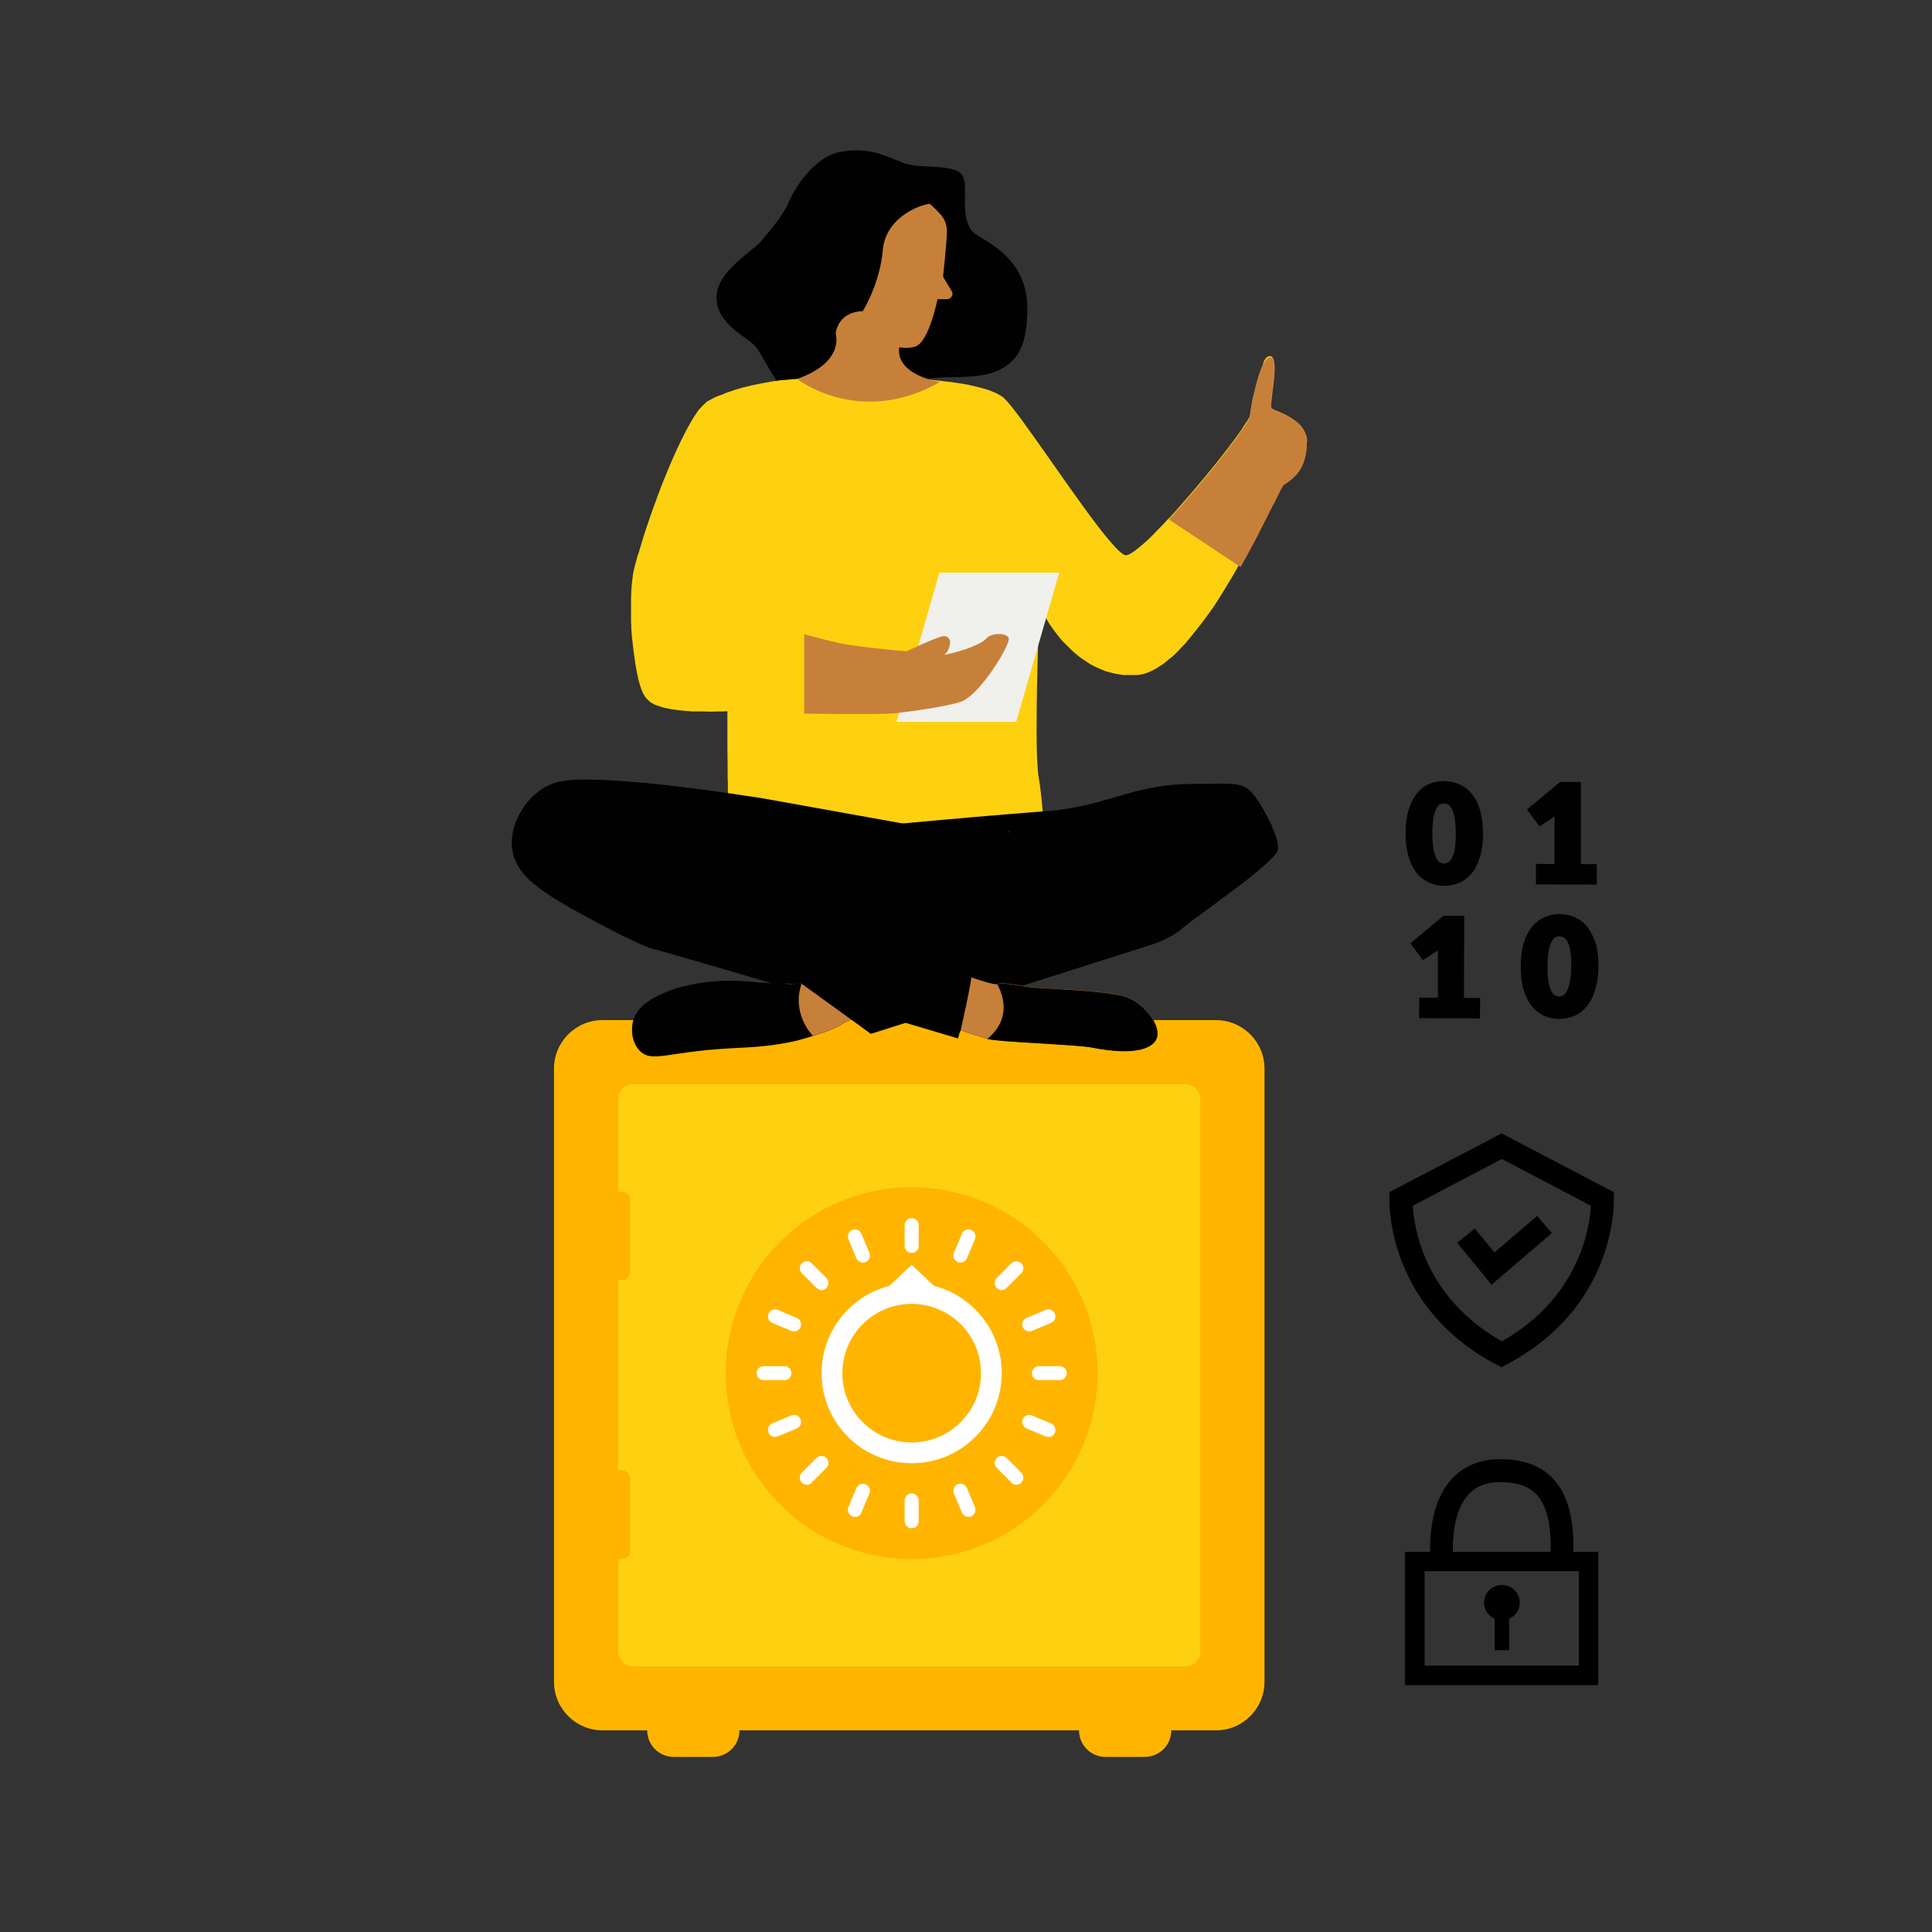 <?xml version="1.0" encoding="utf-8"?>
<!-- Generator: Adobe Illustrator 28.0.0, SVG Export Plug-In . SVG Version: 6.00 Build 0)  -->
<svg version="1.1" id="Layer_1" xmlns="http://www.w3.org/2000/svg" xmlns:xlink="http://www.w3.org/1999/xlink" x="0px" y="0px"
	 viewBox="0 0 800 800" style="enable-background:new 0 0 800 800;" xml:space="preserve">
<rect x="0" y="0" width="800" height="800" fill="#333333" stroke="none"/>
<style type="text/css">
	.st0{fill:#FFB500;}
	.st1{fill:#FED110;}
	.st2{fill:#FFFFFF;}
	.st3{fill:#010101;}
	.st4{fill:#D5864F;}
	.st5{fill:#C7803A;}
	.st6{fill:#F0F0EC;}
	.st7{fill:#E85358;}
	.st8{fill:#525252;}
</style>
<g id="webinar_compliance_and_security">
	<path class="st0" d="M503.4,422.4H249.5c-11.1,0-20.1,9-20.1,20.1v253.9c0,11.1,9,20.1,20.1,20.1h18.5c0,6.1,4.9,11,11,11h16.2
		c6.1,0,11-4.9,11-11h140.6c0,6.1,4.9,11,11,11h16.2c6.1,0,11-4.9,11-11h18.5c11.1,0,20.1-9,20.1-20.1V442.5
		C523.6,431.4,514.6,422.4,503.4,422.4L503.4,422.4z"/>
	<path class="st1" d="M262,449h229c3.3,0,6,2.7,6,6v229c0,3.3-2.7,6-6,6H262c-3.3,0-6-2.7-6-6V455C256,451.7,258.7,449,262,449z"/>
	<circle class="st0" cx="377.5" cy="568.6" r="77"/>
	<circle class="st0" cx="377.5" cy="568.6" r="69.1"/>
	<circle class="st2" cx="377.5" cy="568.6" r="37.3"/>
	<polygon class="st2" points="389.2,534.8 365.8,534.8 377.5,523.7 	"/>
	<path class="st2" d="M377.5,518.8c-1.6,0-2.9-1.3-2.9-2.9v-8.6c0-1.6,1.3-2.9,2.9-2.9s2.9,1.3,2.9,2.9v8.6
		C380.4,517.5,379.1,518.8,377.5,518.8z"/>
	<path class="st2" d="M357.3,522.8c-1.1,0-2.2-0.7-2.7-1.8l-3.3-7.9c-0.6-1.5,0.1-3.2,1.6-3.8c1.5-0.6,3.2,0.1,3.8,1.6l3.3,7.9
		c0.6,1.5-0.1,3.2-1.6,3.8C358.1,522.7,357.7,522.8,357.3,522.8L357.3,522.8z"/>
	<path class="st2" d="M340.2,534.2c-0.8,0-1.5-0.3-2.1-0.9l-6.1-6.1c-1.1-1.1-1.1-3,0-4.1s3-1.1,4.1,0l6.1,6.1c1.1,1.1,1.1,3,0,4.1
		C341.7,533.9,341,534.2,340.2,534.2z"/>
	<path class="st2" d="M328.8,551.3c-0.4,0-0.8-0.1-1.1-0.2l-7.9-3.3c-1.5-0.6-2.2-2.3-1.6-3.8c0.6-1.5,2.3-2.2,3.8-1.6l7.9,3.3
		c1.5,0.6,2.2,2.3,1.6,3.8C331,550.7,329.9,551.3,328.8,551.3L328.8,551.3z"/>
	<path class="st2" d="M324.8,571.5h-8.6c-1.6,0-2.9-1.3-2.9-2.9s1.3-2.9,2.9-2.9h8.6c1.6,0,2.9,1.3,2.9,2.9S326.4,571.5,324.8,571.5
		z"/>
	<path class="st2" d="M320.9,595c-1.1,0-2.2-0.7-2.7-1.8c-0.6-1.5,0.1-3.2,1.6-3.8l7.9-3.3c1.5-0.6,3.2,0.1,3.8,1.6
		c0.6,1.5-0.1,3.2-1.6,3.8l-7.9,3.3C321.6,594.9,321.2,595,320.9,595L320.9,595z"/>
	<path class="st2" d="M334.1,614.8c-0.8,0-1.5-0.3-2.1-0.9c-1.1-1.1-1.1-3,0-4.1l6.1-6.1c1.1-1.1,3-1.1,4.1,0s1.1,3,0,4.1l-6.1,6.1
		C335.6,614.6,334.9,614.8,334.1,614.8z"/>
	<path class="st2" d="M354,628.1c-0.4,0-0.8-0.1-1.1-0.2c-1.5-0.6-2.2-2.3-1.6-3.8l3.3-7.9c0.6-1.5,2.3-2.2,3.8-1.6
		c1.5,0.6,2.2,2.3,1.6,3.8l-3.3,7.9C356.3,627.5,355.2,628.2,354,628.1L354,628.1z"/>
	<path class="st2" d="M377.5,632.8c-1.6,0-2.9-1.3-2.9-2.9v-8.6c0-1.6,1.3-2.9,2.9-2.9s2.9,1.3,2.9,2.9v8.6
		C380.4,631.5,379.1,632.8,377.5,632.8z"/>
	<path class="st2" d="M401,628.1c-1.1,0-2.2-0.7-2.7-1.8l-3.3-7.9c-0.6-1.5,0.1-3.2,1.6-3.8c1.5-0.6,3.2,0.1,3.8,1.6l3.3,7.9
		c0.6,1.5-0.1,3.2-1.6,3.8C401.7,628.1,401.3,628.1,401,628.1L401,628.1z"/>
	<path class="st2" d="M420.9,614.8c-0.8,0-1.5-0.3-2.1-0.9l-6.1-6.1c-1.1-1.1-1.1-3,0-4.1s3-1.1,4.1,0l6.1,6.1c1.1,1.1,1.1,3,0,4.1
		C422.4,614.6,421.6,614.8,420.9,614.8z"/>
	<path class="st2" d="M434.1,595c-0.4,0-0.8-0.1-1.1-0.2l-7.9-3.3c-1.5-0.6-2.2-2.3-1.6-3.8c0.6-1.5,2.3-2.2,3.8-1.6l7.9,3.3
		c1.5,0.6,2.2,2.3,1.6,3.8C436.4,594.3,435.3,595,434.1,595L434.1,595z"/>
	<path class="st2" d="M438.8,571.5h-8.6c-1.6,0-2.9-1.3-2.9-2.9s1.3-2.9,2.9-2.9h8.6c1.6,0,2.9,1.3,2.9,2.9S440.4,571.5,438.8,571.5
		z"/>
	<path class="st2" d="M426.2,551.3c-1.1,0-2.2-0.7-2.7-1.8c-0.6-1.5,0.1-3.2,1.6-3.8l7.9-3.3c1.5-0.6,3.2,0.1,3.8,1.6
		c0.6,1.5-0.1,3.2-1.6,3.8l-7.9,3.3C426.9,551.3,426.6,551.3,426.2,551.3L426.2,551.3z"/>
	<path class="st2" d="M414.8,534.2c-0.8,0-1.5-0.3-2.1-0.9c-1.1-1.1-1.1-3,0-4.1l6.1-6.1c1.1-1.1,3-1.1,4.1,0s1.1,3,0,4.1l-6.1,6.1
		C416.3,533.9,415.5,534.2,414.8,534.2z"/>
	<path class="st2" d="M397.7,522.8c-0.4,0-0.8-0.1-1.1-0.2c-1.5-0.6-2.2-2.3-1.6-3.8l3.3-7.9c0.6-1.5,2.3-2.2,3.8-1.6
		c1.5,0.6,2.2,2.3,1.6,3.8l-3.3,7.9C399.9,522.1,398.8,522.8,397.7,522.8L397.7,522.8z"/>
	<circle class="st0" cx="377.5" cy="568.6" r="28.7"/>
	<path class="st0" d="M254.6,493.4h2.8c2,0,3.6,1.6,3.6,3.6v29.5c0,2-1.6,3.6-3.6,3.6h-2.8c-2,0-3.6-1.6-3.6-3.6V497
		C251,495,252.6,493.4,254.6,493.4z"/>
	<path class="st0" d="M255.6,499h0.9c0.6,0,1.1,0.5,1.1,1.1v16c0,0.6-0.5,1.1-1.1,1.1h-0.9c-0.6,0-1.1-0.5-1.1-1.1v-16
		C254.5,499.5,255,499,255.6,499z"/>
	<path class="st0" d="M255.6,520h0.9c0.6,0,1.1,0.5,1.1,1.1v2.4c0,0.6-0.5,1.1-1.1,1.1h-0.9c-0.6,0-1.1-0.5-1.1-1.1v-2.4
		C254.5,520.5,255,520,255.6,520z"/>
	<path class="st0" d="M254.6,608.8h2.8c2,0,3.6,1.6,3.6,3.6V642c0,2-1.6,3.6-3.6,3.6h-2.8c-2,0-3.6-1.6-3.6-3.6v-29.5
		C251,610.4,252.6,608.8,254.6,608.8z"/>
	<path class="st0" d="M255.6,614.5h0.9c0.6,0,1.1,0.5,1.1,1.1v16c0,0.6-0.5,1.1-1.1,1.1h-0.9c-0.6,0-1.1-0.5-1.1-1.1v-16
		C254.5,615,255,614.5,255.6,614.5z"/>
	<path class="st0" d="M255.6,635.5h0.9c0.6,0,1.1,0.5,1.1,1.1v2.4c0,0.6-0.5,1.1-1.1,1.1h-0.9c-0.6,0-1.1-0.5-1.1-1.1v-2.4
		C254.5,636,255,635.5,255.6,635.5z"/>
</g>
<g id="devopsagile">
	<path class="st3" d="M374.8,67.7c5.8,2.2,20.8,0,23.7,4.9s-1.5,16.8,4.3,23.4c2.8,3.2,22.6,9.3,22.6,31.6
		c0,16.5-4.5,22.7-13.5,26.4c-7.2,2.9-20.7,1.9-23.8,2.4s-22,1.1-29.5,3.9c-7.5,2.9-18.8,9.6-26.9,7.2c-8.1-2.3-15.6-20.6-19.1-24.3
		c-3.5-3.8-15.9-9-15.9-20c0-11,14.8-18.8,18.8-23.7c4-4.9,9-10.7,11-15.6s10.4-19.4,22-21.1C360,61,364.7,63.9,374.8,67.7
		L374.8,67.7z"/>
	<path class="st1" d="M541,182.7c0-0.3,0-0.5-0.1-0.8c0-0.1,0-0.2,0-0.3c0-0.1,0-0.2,0-0.3c0-0.2-0.1-0.4-0.1-0.6
		c0-0.2-0.1-0.4-0.2-0.6c0-0.2-0.1-0.4-0.2-0.5c0-0.1-0.1-0.2-0.1-0.3c-0.1-0.2-0.2-0.4-0.3-0.6c-0.1-0.1-0.1-0.2-0.2-0.4
		s-0.1-0.2-0.2-0.4c-0.1-0.1-0.1-0.2-0.2-0.3s-0.1-0.2-0.2-0.3c-0.1-0.2-0.3-0.4-0.4-0.6c-0.2-0.2-0.3-0.4-0.5-0.6
		c-0.6-0.7-1.2-1.3-2-1.8c0,0-0.1-0.1-0.1-0.1c-0.1-0.1-0.3-0.2-0.4-0.3c-0.8-0.6-1.7-1.1-2.5-1.6c-0.2-0.1-0.4-0.2-0.6-0.3
		c-0.3-0.2-0.7-0.4-1-0.5c-0.3-0.1-0.5-0.2-0.8-0.4c-0.1,0-0.1-0.1-0.2-0.1c0,0,0,0-0.1,0v0c-0.1,0-0.1-0.1-0.2-0.1
		c-1.4-0.6-2.6-1.1-3.4-1.5c-0.2-0.1-0.3-0.2-0.5-0.2c0,0-0.1-0.1-0.1-0.1l0,0l0,0c-0.1-0.1-0.1-0.1-0.2-0.1v0c0,0,0,0,0,0
		c0,0-0.1-0.1-0.1-0.1c0,0,0,0,0-0.1c0,0,0-0.1-0.1-0.1c0-0.1-0.1-0.1-0.1-0.3c0,0,0,0,0-0.1c0-0.1-0.1-0.2-0.1-0.3c0,0,0-0.1,0-0.1
		c0,0,0-0.1,0-0.1l0,0c0,0,0-0.1,0-0.1c0-0.2-0.1-0.4-0.1-0.7l0.5-1.3c0.3-2.7,0.9-6.9,1.2-10.6c-1.7-0.1-3.5-0.1-3.5-0.2
		c0-0.1,1.9-0.2,3.6-0.3c0.3-3.9,0.1-7.1-1.5-7.1h-0.1c-0.1,0-0.1,0-0.2,0c-0.1,0-0.2,0-0.2,0c-0.1,0-0.2,0.1-0.3,0.1
		c-0.1,0-0.1,0-0.2,0.1c-0.1,0-0.1,0.1-0.2,0.1c-0.1,0.1-0.2,0.1-0.3,0.2c0,0-0.1,0.1-0.1,0.1c-0.4,0.4-0.7,0.8-1,1.4
		c0,0.1-0.1,0.2-0.1,0.3c0,0.1-0.1,0.1-0.1,0.2c0,0.1,0,0.1-0.1,0.2c0,0,0,0.1,0,0.1c0,0.1,0,0.1,0,0.2c0,0.1-0.1,0.3-0.1,0.4
		c0,0.1,0,0.2,0,0.2l0,0.2c0,0.3-0.1,0.5-0.1,0.8c0,0.1,0,0.3-0.1,0.4c-0.1,0.6-0.1,1.1-0.2,1.8c0,0.4,0,0.8-0.1,1.1
		c0,0.3-2.3,5.8-3.7,9.2l-1.2,7.2c0,0.1,0,0.2,0,0.2c0,0.1,0,0.2-0.1,0.3c0,0.1-0.1,0.2-0.1,0.4c0,0.1,0,0.1-0.1,0.1
		c-0.1,0.2-0.2,0.5-0.4,0.8c-0.2,0.3-0.4,0.6-0.6,1c0,0.1-0.1,0.1-0.2,0.2c-0.1,0.1-0.1,0.2-0.2,0.3c-0.1,0.1-0.1,0.2-0.2,0.3h0
		c-0.1,0.1-0.1,0.2-0.2,0.3l-0.2,0.3c0,0-0.1,0.1-0.1,0.1l0,0l0,0c-0.2,0.3-0.3,0.5-0.5,0.8h0c0,0,0,0.1-0.1,0.1c0,0,0,0,0,0.1
		c-0.2,0.3-0.3,0.5-0.5,0.8c-0.7,1.1-1.6,2.2-2.5,3.5c-0.4,0.5-0.7,1-1.1,1.5c-0.3,0.4-0.6,0.8-0.9,1.1c-0.2,0.3-0.4,0.6-0.6,0.9
		s-0.4,0.6-0.7,0.9c-5.5,7.2-12.9,16.1-19.9,24c-0.9,1-1.8,2.1-2.7,3c-0.3,0.3-0.5,0.6-0.8,0.9c-0.1,0.1-0.2,0.3-0.4,0.4
		c-0.1,0.1-0.2,0.2-0.4,0.4h0v0c-0.2,0.3-0.5,0.5-0.8,0.8c-0.3,0.3-0.5,0.6-0.8,0.9c-0.5,0.5-0.9,1-1.4,1.5c-1.4,1.4-2.7,2.7-3.9,4
		c-1.4,1.4-2.7,2.6-4,3.7c-0.2,0.2-0.4,0.4-0.6,0.5c-0.8,0.7-1.5,1.2-2.2,1.8c-0.1,0.1-0.3,0.2-0.5,0.4c-0.1,0-0.1,0.1-0.2,0.1
		c-0.1,0.1-0.2,0.2-0.3,0.2c-1.5,1.1-2.7,1.6-3.4,1.5c-1.5-0.3-4.5-3.4-8.4-8.2c-13-16.1-35.5-50.9-41.8-56.8
		c-0.2-0.2-0.5-0.4-0.7-0.6c-0.1-0.1-0.2-0.1-0.3-0.2c-0.1-0.1-0.2-0.1-0.3-0.2c-0.1-0.1-0.3-0.2-0.5-0.3c-0.1-0.1-0.3-0.2-0.4-0.2
		c-0.1-0.1-0.2-0.1-0.3-0.2c-0.1-0.1-0.3-0.1-0.4-0.2c-0.2-0.1-0.4-0.2-0.6-0.3c-0.4-0.2-0.8-0.3-1.2-0.5c-0.2-0.1-0.4-0.1-0.5-0.2
		c0,0,0,0,0,0c-0.2-0.1-0.4-0.1-0.5-0.2c-0.1-0.1-0.3-0.1-0.5-0.2c-0.2-0.1-0.5-0.2-0.7-0.2c-0.3-0.1-0.5-0.2-0.8-0.3
		c-0.3-0.1-0.5-0.1-0.8-0.2c-0.1-0.1-0.2-0.1-0.4-0.1c-0.4-0.1-0.7-0.2-1.1-0.3c-0.9-0.2-1.8-0.5-2.8-0.7c-0.3-0.1-0.6-0.1-0.9-0.2
		c-0.3-0.1-0.6-0.1-0.9-0.2c-0.3-0.1-0.6-0.1-0.9-0.2c-0.6-0.1-1.3-0.2-1.9-0.3c-0.6-0.1-1.2-0.2-1.8-0.3c-1-0.1-1.9-0.3-2.9-0.4
		c-0.3,0-0.6-0.1-0.9-0.1c-0.6-0.1-1.2-0.1-1.8-0.2c-0.5-0.1-1-0.1-1.5-0.2c-0.3,0-0.7-0.1-1-0.1c-0.4,0-0.8-0.1-1.2-0.1
		c-0.2,0-0.4,0-0.5-0.1c-0.5-0.1-1.1-0.1-1.6-0.1c-0.7-0.1-1.4-0.1-2-0.2c-0.4,0-0.7-0.1-1.1-0.1c-0.7-0.1-1.3-0.1-2-0.1
		c0,0-0.1,0-0.1,0c-0.2,0-0.4,0-0.5,0c-0.1,0-0.3,0-0.4,0c-0.1,0-0.2,0-0.4,0c-0.3,0-0.6-0.1-0.9-0.1c-0.1,0-0.3,0-0.4,0
		c-0.2,0-0.4,0-0.6,0c-0.2,0-0.4,0-0.6,0c-0.1,0-0.2,0-0.3,0c-0.9-0.1-1.6-0.1-2.5-0.1v0c-0.2,0-0.4,0-0.6,0c-0.5,0-0.8,0-0.8,0
		h-36.2c-0.8,0-1.6,0-2.4,0c-0.8,0-1.7,0.1-2.5,0.1c-0.3,0-0.6,0.1-1,0.1c-0.5,0.1-1,0.1-1.6,0.1c-0.3,0-0.6,0.1-1,0.1
		c-0.3,0-0.6,0.1-0.9,0.1c-0.4,0.1-0.9,0.1-1.3,0.1c-0.4,0.1-0.9,0.1-1.3,0.1c-0.1,0-0.2,0-0.3,0c-0.4,0.1-0.9,0.1-1.3,0.2
		c-0.4,0.1-0.9,0.1-1.3,0.2c-0.1,0-0.2,0-0.2,0c-0.5,0.1-0.9,0.1-1.4,0.2c-0.5,0.1-1,0.2-1.5,0.3c-0.5,0.1-1.1,0.2-1.7,0.3
		c-1.2,0.2-2.3,0.5-3.5,0.7c-0.7,0.1-1.5,0.3-2.2,0.5c-0.4,0.1-0.8,0.2-1.2,0.3c-0.6,0.1-1.1,0.3-1.7,0.4l-0.7,0.2
		c-0.2,0.1-0.4,0.1-0.7,0.2c-0.1,0-0.2,0.1-0.3,0.1c-0.4,0.1-0.8,0.2-1.1,0.3c-0.9,0.3-1.8,0.6-2.6,0.9c-0.2,0.1-0.4,0.1-0.6,0.2
		c-0.6,0.2-1.2,0.4-1.8,0.7c-0.1,0.1-0.3,0.1-0.4,0.2c-0.1,0-0.2,0.1-0.3,0.1c-0.2,0.1-0.4,0.2-0.6,0.2c-0.2,0.1-0.4,0.2-0.6,0.2
		l-0.3,0.1c-0.2,0.1-0.4,0.1-0.5,0.2c-1.4,0.6-2.7,1.3-3.9,2c-0.3,0.1-0.6,0.4-0.8,0.6c-0.1,0.1-0.1,0.1-0.2,0.2
		c-0.6,0.5-1.3,1.2-2,2c-0.1,0.1-0.2,0.2-0.3,0.3c-0.1,0.1-0.2,0.2-0.3,0.3c-0.1,0.1-0.2,0.2-0.3,0.4c-0.4,0.5-0.7,1-1.1,1.6
		c-0.7,1-1.3,2-2,3.2c-3.7,6.4-7.8,15.4-11.5,24.7c-0.3,0.7-0.5,1.4-0.8,2c-0.2,0.5-0.4,1-0.5,1.4c-0.2,0.4-0.4,0.9-0.5,1.3
		c-0.1,0.3-0.2,0.5-0.3,0.8c-0.2,0.5-0.4,0.9-0.5,1.4c-1.8,4.7-3.4,9.4-4.8,13.6c-0.2,0.6-0.4,1.3-0.6,1.9c-0.6,1.9-1.1,3.6-1.6,5.3
		c-0.1,0.2-0.1,0.4-0.2,0.6c0,0.2-0.1,0.4-0.1,0.5c-0.1,0.3-0.2,0.6-0.3,0.9c0,0.1,0,0.1-0.1,0.2c-0.1,0.3-0.2,0.6-0.3,0.9
		c-0.3,1-0.5,2-0.8,2.9c-0.1,0.4-0.2,0.7-0.3,1.1c-0.1,0.6-0.3,1.2-0.4,1.8c0,0.1-0.1,0.2-0.1,0.3c-0.2,0.9-0.4,2-0.5,3.2
		c-0.1,0.6-0.1,1.2-0.2,1.8c-0.1,0.6-0.1,1.3-0.2,1.9c0,0.6-0.1,1.3-0.1,2c0,0.7-0.1,1.4-0.1,2.1c0,0.4,0,0.8,0,1.1
		c0,0.7,0,1.5,0,2.2c0,0.4,0,0.9,0,1.3c0,0.5,0,1,0,1.6v0.4c0,0.5,0,0.9,0,1.4c0,0.5,0,1,0,1.5c0,0.7,0,1.4,0.1,2.1
		c0,0.3,0,0.5,0,0.8c0,0.5,0,1,0.1,1.5c0.1,1.2,0.1,2.4,0.3,3.6c0,0.2,0,0.5,0.1,0.7c0,0.4,0.1,0.7,0.1,1.1l0.1,0.9
		c0.2,2,0.5,4,0.8,5.9c0,0.3,0.1,0.7,0.1,1c0.2,1.4,0.5,2.6,0.7,3.9c0,0.2,0.1,0.4,0.1,0.6c0.1,0.4,0.2,0.8,0.3,1.2
		c0,0.2,0.1,0.4,0.1,0.6l0.1,0.5c0.1,0.4,0.2,0.7,0.3,1.1c0.1,0.4,0.2,0.7,0.3,1s0.2,0.7,0.3,1c0.1,0.3,0.2,0.6,0.3,0.9
		c0.2,0.6,0.5,1.1,0.7,1.7c0.1,0.2,0.2,0.5,0.4,0.7c0.3,0.6,0.6,1.1,1,1.5c0.1,0.1,0.1,0.1,0.2,0.2c0.1,0.1,0.1,0.1,0.2,0.2
		c0.1,0.1,0.1,0.1,0.2,0.2c0,0,0.1,0.1,0.2,0.2c0.1,0.1,0.2,0.2,0.3,0.3c0.1,0.1,0.2,0.2,0.3,0.3c0.1,0.1,0.3,0.2,0.4,0.3
		c0.1,0.1,0.3,0.2,0.5,0.3c0.3,0.2,0.7,0.4,1.1,0.6c0.1,0.1,0.3,0.1,0.4,0.2c0.4,0.1,0.8,0.3,1.2,0.4c0.4,0.1,0.8,0.3,1.2,0.4
		c0.2,0.1,0.4,0.1,0.6,0.2c0.2,0,0.4,0.1,0.7,0.2c0,0,0,0,0,0c0.2,0,0.4,0.1,0.6,0.1c1,0.2,2,0.4,3,0.6c0.3,0,0.6,0.1,1,0.1h0
		c0.5,0.1,1,0.1,1.4,0.2c2,0.2,4,0.4,6,0.5c0.3,0,0.6,0,0.9,0c0.3,0,0.6,0,1,0c0.5,0,0.9,0,1.4,0c0.2,0,0.4,0,0.5,0
		c2.4,0.1,4.6,0.1,6.3,0h0.3c0.3,0,0.6,0,0.9,0h0.1c1.7,0,2.7-0.1,2.7-0.1v0.3l0,0.4v0.5l0,0.1v0.5l0,0.4l0,1.1l0,1.2v0.3l0,0.9
		c0,0.1,0,0.2,0,0.4v0.4c0,0.2,0,0.5,0,0.8c0,0.1,0,0.3,0,0.4c0,0.2,0,0.5,0,0.8v0.5c0,0.4,0,0.9,0,1.3v0.2c0,0.3,0,0.5,0,0.8
		c0,0.2,0,0.4,0,0.6v0.3c0,0.5,0,1,0,1.5c0,0.3,0,0.6,0,0.9l0.1,8.3l0,0.3l0,1.9c0,0.3,0,0.7,0,1c0,1.1,0,2.3,0.1,3.4
		c0,0.8,0,47.5,0,48.3c0,0.6,0,1.1,0,1.7c0,0.8,0,1.5,0,2.2c0,0.3,0,0.5,0,0.8c0,0.3,0,0.6,0,0.9c0,0.4,0,0.7,0,1.1
		c0,0.2,0,0.4,0,0.5c0,0.4,0,0.7,0,1.1v0.4c0,1.3,0,2.6,0.1,3.8c0,0.3,0,0.7,0,1v0.5c0,0.5,0,0.9,0,1.4c0,1,0,2,0,2.8
		c0,0.3,0,0.6,0,0.9v0.1c5.7,1,11,3.1,16.8,4c4.8,0.8,7.8,6,7.8,10.6c7.3,0.2,16.3,0.3,26.1,0.2c28.3-0.1,63-1.7,81.6-7.7
		c2-6.2-1.4-64.4-3.6-76.1c-0.4-1.9-0.6-5.2-0.8-9.2c-0.7-20.6,1-62.4,1-62.4s2.5,5.8,7.6,12.2c0.7,0.9,1.4,1.7,2.2,2.6
		c0.2,0.2,0.4,0.5,0.7,0.7c0.1,0.1,0.2,0.2,0.4,0.4c0.6,0.6,1.2,1.2,1.8,1.8c0.4,0.4,0.8,0.7,1.2,1.1c0.1,0.1,0.3,0.2,0.4,0.4
		c0.7,0.6,1.5,1.3,2.3,1.9c0.1,0.1,0.3,0.2,0.4,0.3c0.2,0.2,0.5,0.3,0.7,0.5c0.8,0.5,1.5,1,2.3,1.5c0.1,0.1,0.3,0.2,0.4,0.3
		c1.6,1,3.2,1.8,5,2.5c0.2,0.1,0.5,0.2,0.7,0.3c0.4,0.2,0.8,0.3,1.3,0.5c0.2,0.1,0.5,0.2,0.7,0.2c0.7,0.2,1.4,0.4,2.1,0.6
		c0.2,0,0.3,0.1,0.5,0.1c0.1,0,0.3,0.1,0.5,0.1c0.4,0.1,0.8,0.2,1.2,0.2c0.2,0,0.4,0.1,0.5,0.1c0.2,0,0.4,0.1,0.5,0.1
		c0.5,0.1,1,0.1,1.4,0.2c0.2,0,0.4,0,0.6,0c0.1,0,0.2,0,0.4,0c0.3,0,0.6,0,0.9,0c0.1,0,0.1,0,0.2,0c0.2,0,0.4,0,0.5,0
		c0.5,0,0.9,0,1.4,0c0.2,0,0.4,0,0.6,0c0,0,0,0,0.1,0c0.1,0,0.1,0,0.2,0c0.1,0,0.3,0,0.5,0h0c0.1,0,0.3,0,0.4,0
		c0.3,0,0.5-0.1,0.8-0.1c0,0,0,0,0,0c0.2,0,0.3-0.1,0.5-0.1c0,0,0.1,0,0.1,0c0.1,0,0.3-0.1,0.5-0.1c0,0,0.1,0,0.1,0
		c0.2,0,0.4-0.1,0.5-0.1c0.2,0,0.4-0.1,0.5-0.2c0.1,0,0.3-0.1,0.4-0.1c0.4-0.1,0.8-0.3,1.3-0.5c0.2-0.1,0.5-0.2,0.7-0.3
		c0.2-0.1,0.4-0.2,0.7-0.3c0.2-0.1,0.4-0.2,0.5-0.3c0.1-0.1,0.3-0.2,0.5-0.2c0.7-0.4,1.5-0.9,2.2-1.4c0.3-0.2,0.6-0.4,1-0.6
		c0.2-0.1,0.3-0.3,0.5-0.4c0.7-0.5,1.4-1.1,2.1-1.7c0.3-0.3,0.7-0.5,1-0.8c0.1-0.1,0.3-0.3,0.5-0.4c0.2-0.2,0.4-0.4,0.6-0.5
		c0.3-0.3,0.7-0.6,1-1c0.2-0.2,0.4-0.3,0.5-0.5c0.2-0.2,0.3-0.3,0.5-0.5c0.3-0.4,0.7-0.7,1-1.1c0.2-0.2,0.4-0.4,0.5-0.5
		c0.2-0.2,0.3-0.4,0.5-0.5c0.4-0.4,0.7-0.7,1-1.1c0.2-0.2,0.3-0.4,0.5-0.6c0.5-0.6,1-1.2,1.5-1.8c0.8-1,1.6-2,2.4-3
		c0.4-0.5,0.7-0.9,1.1-1.4c0.2-0.2,0.3-0.4,0.5-0.6c0.3-0.4,0.7-0.9,1-1.3c0.7-0.9,1.3-1.8,2-2.7c0.1-0.2,0.3-0.5,0.5-0.7
		c0.3-0.5,0.6-0.9,1-1.4c0.1-0.2,0.3-0.5,0.5-0.7c0.6-0.9,1.3-1.9,1.9-2.9c0.3-0.5,0.6-0.9,0.9-1.4h0c0.8-1.3,1.7-2.7,2.5-4
		c0.2-0.3,0.4-0.7,0.6-1c0.4-0.7,0.8-1.4,1.2-2c0.2-0.3,0.4-0.7,0.6-1c0.4-0.7,0.8-1.3,1.2-2l0.1-0.2c0.5-0.9,1.1-1.9,1.6-2.8
		c0,0,0,0,0,0c0.5-1,1.1-2,1.6-2.9c0.5-0.8,0.9-1.7,1.4-2.5c1.3-2.4,2.5-4.7,3.7-6.9c0.1-0.3,0.3-0.5,0.4-0.8
		c1.3-2.5,2.5-4.9,3.6-7.1c0.5-1,1-1.9,1.4-2.8c0.4-0.9,0.9-1.8,1.3-2.6c0.7-1.3,1.3-2.5,1.8-3.6c0.1-0.1,0.1-0.3,0.2-0.4
		c0.1-0.1,0.1-0.3,0.2-0.4c0.1-0.3,0.3-0.6,0.4-0.8c0.3-0.6,0.6-1.2,0.9-1.7c0.2-0.4,0.4-0.8,0.6-1c0,0,0-0.1,0-0.1
		c0-0.1,0.1-0.1,0.1-0.2c2.2-1.4,4.3-2.9,6-5.1c1-1.2,1.8-2.7,2.5-4.4c0.2-0.6,0.5-1.3,0.6-2.1c0.4-1.7,0.7-3.6,0.7-5.9v-0.2
		C541.1,183.1,541.1,182.9,541,182.7L541,182.7z"/>
	<path class="st4" d="M541.1,183.3v0.2c0,2.2-0.3,4.2-0.7,5.9c-0.2,0.7-0.4,1.4-0.6,2.1c-0.7,1.7-1.5,3.2-2.5,4.4
		c-1.7,2.2-3.9,3.7-6,5.1c0,0.1-0.1,0.1-0.1,0.2c0,0,0,0.1,0,0.1c-0.2,0.3-0.4,0.6-0.6,1c-0.3,0.5-0.6,1-0.9,1.7
		c-0.1,0.3-0.3,0.5-0.4,0.8c-0.1,0.1-0.2,0.3-0.2,0.4c-0.1,0.1-0.2,0.3-0.2,0.4c-0.5,1.1-1.1,2.3-1.8,3.6
		c-8.9-5.1-15.6-16.6-18.7-22.8c0.2-0.3,0.4-0.6,0.7-0.9c0.2-0.3,0.4-0.6,0.7-0.9c0.3-0.4,0.6-0.8,0.8-1.1c0.4-0.5,0.8-1,1.1-1.5
		c0.9-1.3,1.8-2.4,2.5-3.5c0.2-0.3,0.4-0.6,0.6-0.8c0-0.1,0-0.1,0.1-0.1c0.2-0.3,0.4-0.6,0.5-0.8v0c0,0,0.1-0.1,0.1-0.1
		c0.1-0.1,0.1-0.2,0.2-0.3c0.1-0.1,0.1-0.2,0.2-0.3c0.1-0.1,0.1-0.2,0.2-0.3c0.1-0.1,0.1-0.2,0.2-0.3c0.1-0.1,0.1-0.2,0.2-0.2
		c0.2-0.4,0.4-0.7,0.6-1s0.3-0.6,0.4-0.8c0-0.1,0-0.1,0.1-0.1c0-0.1,0.1-0.2,0.1-0.4c0-0.1,0-0.2,0.1-0.3c0-0.1,0-0.1,0-0.2
		c0.2-1.5,0.6-4.2,1.2-7.2c1-5,2.5-10.9,4.3-14.4c0.9-1.7,1.8-2.8,2.8-2.9h0.1c1.6,0,1.8,3.2,1.5,7.1c0,0.2,0,0.4,0,0.5
		c-0.3,3.7-1,7.9-1.2,10.6c-0.2,1.5-0.2,2.5,0,2.8c0,0,0,0.1,0,0.1c0,0,0,0.1,0.1,0.1c0,0,0,0,0,0.1c0.1,0.1,0.1,0.1,0.2,0.1
		c0,0,0,0,0,0c0,0,0.1,0.1,0.1,0.1c0.1,0.1,0.3,0.1,0.5,0.2c0.8,0.4,2,0.8,3.4,1.5c0.1,0.1,0.2,0.1,0.2,0.1c0,0,0.1,0,0.1,0
		c0.3,0.1,0.6,0.3,0.9,0.4c0.3,0.1,0.7,0.3,1,0.5c0.2,0.1,0.4,0.2,0.6,0.3c0.8,0.5,1.7,1,2.5,1.6c0.1,0.1,0.3,0.2,0.4,0.3
		c0,0,0.1,0.1,0.1,0.1c0.7,0.5,1.4,1.1,2,1.8c0.2,0.2,0.4,0.4,0.5,0.6c0.2,0.2,0.3,0.4,0.4,0.6c0.1,0.1,0.2,0.2,0.2,0.3
		s0.2,0.2,0.2,0.3c0.1,0.1,0.1,0.2,0.2,0.4c0.1,0.1,0.1,0.2,0.2,0.4c0.1,0.2,0.2,0.4,0.3,0.6c0,0.1,0.1,0.2,0.1,0.3
		c0.1,0.2,0.1,0.3,0.2,0.5c0.1,0.2,0.1,0.4,0.2,0.6c0.1,0.2,0.1,0.4,0.1,0.6c0,0.1,0,0.2,0,0.3c0,0.1,0,0.2,0,0.3
		c0,0.3,0.1,0.5,0.1,0.8C541.1,182.9,541.1,183.1,541.1,183.3L541.1,183.3z"/>
	<path class="st5" d="M541.1,183.3v0.2c0,2.2-0.3,4.2-0.7,5.9c-0.2,0.7-0.4,1.4-0.6,2.1c-0.7,1.7-1.5,3.2-2.5,4.4
		c-1.7,2.2-3.9,3.7-6,5.1c0,0.1-0.1,0.1-0.1,0.2c0,0,0,0.1,0,0.1c-0.2,0.3-0.4,0.6-0.6,1c-0.3,0.5-0.6,1-0.9,1.7
		c-0.1,0.3-0.3,0.5-0.4,0.8c-0.1,0.1-0.2,0.3-0.2,0.4c-0.1,0.1-0.2,0.3-0.2,0.4c-0.5,1.1-1.1,2.3-1.8,3.6c-0.4,0.8-0.8,1.7-1.3,2.6
		c-0.4,0.9-0.9,1.8-1.4,2.8c-1.1,2.2-2.3,4.6-3.6,7.1c-0.1,0.3-0.3,0.5-0.4,0.8c-1.2,2.2-2.4,4.6-3.7,6.9c-0.4,0.8-0.9,1.7-1.4,2.5
		c-0.5,1-1.1,2-1.6,2.9L484,215.1h0c0.5-0.6,1-1.1,1.6-1.7c0.9-1,1.8-2,2.7-3c7-7.9,14.4-16.8,19.9-24c0.2-0.3,0.4-0.6,0.7-0.9
		s0.4-0.6,0.6-0.9c0.3-0.4,0.6-0.8,0.9-1.1c0.4-0.5,0.7-1,1.1-1.5c0.9-1.3,1.8-2.4,2.5-3.5c0.2-0.3,0.4-0.5,0.5-0.8
		c0-0.1,0.1-0.1,0.1-0.1c0.2-0.3,0.4-0.6,0.5-0.8c0,0,0,0,0,0v0c0,0,0.1-0.1,0.1-0.1c0.1-0.1,0.1-0.2,0.2-0.3
		c0.1-0.1,0.1-0.2,0.2-0.3c0.1-0.1,0.1-0.2,0.2-0.3c0.1-0.1,0.1-0.2,0.2-0.3c0.1-0.1,0.1-0.2,0.2-0.2c0.2-0.4,0.4-0.7,0.6-1
		s0.3-0.6,0.4-0.8c0-0.1,0-0.1,0.1-0.1c0-0.1,0.1-0.2,0.1-0.4c0-0.1,0-0.2,0.1-0.3c0-0.1,0-0.1,0-0.2c0.2-1.5,0.6-4.2,1.2-7.2
		c1-5,2.5-10.9,4.3-14.4c0.9-1.7,1.8-2.8,2.8-2.9h0.1c1.6,0,1.8,3.2,1.5,7.1c0,0.2,0,0.4,0,0.5c-0.3,3.7-1,7.9-1.2,10.6
		c-0.2,1.5-0.2,2.5,0,2.8c0,0,0,0.1,0,0.1c0,0,0,0.1,0.1,0.1c0,0,0,0,0,0.1c0.1,0.1,0.1,0.1,0.2,0.1c0,0,0,0,0,0
		c0,0,0.1,0.1,0.1,0.1c0.1,0.1,0.3,0.1,0.5,0.2c0.8,0.4,2,0.8,3.4,1.5c0.1,0.1,0.2,0.1,0.2,0.1c0,0,0.1,0,0.1,0
		c0.3,0.1,0.6,0.3,0.9,0.4c0.3,0.1,0.7,0.3,1,0.5c0.2,0.1,0.4,0.2,0.6,0.3c0.8,0.5,1.7,1,2.5,1.6c0.1,0.1,0.3,0.2,0.4,0.3
		c0,0,0.1,0.1,0.1,0.1c0.7,0.5,1.4,1.1,2,1.8c0.2,0.2,0.4,0.4,0.5,0.6c0.2,0.2,0.3,0.4,0.4,0.6c0.1,0.1,0.2,0.2,0.2,0.3
		s0.2,0.2,0.2,0.3c0.1,0.1,0.1,0.2,0.2,0.4c0.1,0.1,0.1,0.2,0.2,0.4c0.1,0.2,0.2,0.4,0.3,0.6c0,0.1,0.1,0.2,0.1,0.3
		c0.1,0.2,0.1,0.3,0.2,0.5c0.1,0.2,0.1,0.4,0.2,0.6c0.1,0.2,0.1,0.4,0.1,0.6c0,0.1,0,0.2,0,0.3c0,0.1,0,0.2,0,0.3
		c0,0.3,0.1,0.5,0.1,0.8C541,182.9,541,183.1,541.1,183.3L541.1,183.3z"/>
	<polygon class="st6" points="420.8,298.9 371.2,298.9 389,237.1 438.6,237.1 	"/>
	<path class="st5" d="M375.4,269.7c0,0,12.7-6.1,15.3-6.3l0,0c1.5-0.1,2.9,1.1,2.7,2.6c-0.1,1.7-0.7,3.7-2.4,5.2
		c8.6-1.8,15.7-4.7,17.5-6.9c1.8-2.2,8.4-2.5,9.2,0c0.8,2.5-12.1,23.8-19.9,26.3c-7.8,2.5-25.3,4.5-25.3,4.5L375.4,269.7
		L375.4,269.7z"/>
	<path class="st5" d="M375.4,269.7c0,0-20.9-1.8-28.3-3.5s-14.1-3.6-14.1-3.6v32.9c0,0,36.9,0.6,39.6-0.4
		C375.2,294.2,375.3,269.7,375.4,269.7L375.4,269.7z"/>
	<path class="st5" d="M379,143.5c5.7-1.9,9.2-19.6,9.2-19.6h3.9c1.5,0,2.7-1.5,2.2-3l-3.8-6.3c0,0,1.7-15.9,1.6-18.9
		c0-2.7-1-5.2-2.9-7.2c-3.5-3.8-9.6-9.5-15.9-10.6c-22.9-3.9-35,7.4-35.2,28.9s25.5,35,25.5,35S373.8,145.3,379,143.5L379,143.5z"/>
	<path class="st3" d="M387.9,84.2c-4.6-0.7-21.3,4.8-22.4,19.7c-1.1,14.9-14.1,48.3-38.8,38c-18.4-7.7,11.9-59.4,11.9-59.4
		l19.2-12.3C357.8,70.2,385.1,75.6,387.9,84.2L387.9,84.2z"/>
	<path class="st3" d="M369.2,81.5c0,0-10.3,6-15,13.1s-0.4,15.3-6.9,23.1c-6.5,7.8-13.2,10.2-26.3,13.8c15.4-6.4,18.8-9.7,22.5-15.7
		c3.7-6,4-16.9,8.6-22.6C356.6,87.6,366.3,81.5,369.2,81.5L369.2,81.5z"/>
	<path id="Neck" class="st5" d="M346,138c0,0,4.2,11.8-15.9,18.9c0,0,25.7,20.3,59.1,1.3c0,0-19.8-3-16.6-15.7
		C375.7,129.7,348.9,121.7,346,138L346,138z"/>
	<path class="st3" d="M212.1,351.7c1.7,12.6,15.9,20.1,39.5,32.6c7.1,3.8,13.1,6.5,17.3,8.2c17.6,4.6,127.8,37.5,127.8,37.5
		c0.3-1.1,0.5-2.1,1.1-3.4c4.1,1.6,8.4,2.7,11,3.5c4.1,1.3,36.7,2.3,43.4,3.6c6.7,1.3,20,3.3,25.4-1.8c5.4-5.1-3.3-16.2-10.8-19
		s-34.6-3.6-39.5-4.1c-4.9-0.5-11.3-2.3-14.4-1.3c-1,0.3-5.3-0.9-10.7-2.8c0.1-2,0.2-3.3,0.2-3.3l-28.9-8.3l5.4-51.2
		c-21-3.8-41.9-7.5-62.9-11.3c-7.8-1.2-61.2-9.7-81.6-7.4c-1.7,0.2-5.1,0.7-8.8,2.8C217.1,330.8,210.7,342,212.1,351.7L212.1,351.7z
		"/>
	<path class="st3" d="M263.6,432c1.7,3.1,6.5,2.6,25.4,1.8c27.3-1.1,35-1,43.4-3.6c4.1-1.3,11.8-3.1,17.2-6.7
		c0.4-0.3,1.4-0.7,2.9-1.3l0,0l8.1,5.9l113.3-36c6.8-1.9,12.2-4.7,15.8-7.8c5.9-5.1,38.7-27.2,39.5-32.6c0.8-5.4-8.7-23.3-13.3-25.6
		c-4.6-2.3-8.7-1.5-21.5-1.5c-23.2,0-33,7.4-53.9,10.5c-4.5,0.7-4.6,0.5-23.9,2.1c-20.6,1.7-38.8,3.4-54.1,4.8l3.3,49.7
		c0,0-4.6,2.3-10.6,5.1l-27.3,7.7l3.6,2.6c-1.5,0.5-2.6,0.7-3.1,0.6c-6.8-2.3-12.5,1.3-14.4,1.3c-32.5,0.5-36.7,2.3-39.5,4.1
		C266.7,417.9,261.1,427.5,263.6,432L263.6,432z"/>
	<path class="st5" d="M263.6,432c5.4,5.1,18.7,3.1,25.4,1.8c6.7-1.3,39.2-2.3,43.4-3.6c1.2-0.4,2.7-0.8,4.3-1.3
		c4-1.2,9.1-2.9,12.9-5.4c0.4-0.3,1.4-0.7,2.9-1.3l-20.5-14.8l-0.6-0.4c-1.5,0.5-2.6,0.7-3.1,0.6c-3.1-1-9.5,0.8-14.4,1.3
		c-4.9,0.5-32.1,1.3-39.5,4.1S258.2,426.9,263.6,432"/>
	<path class="st3" d="M264.8,435c5,5.3,11.5,0.5,37.4-0.9c8.5-0.5,17.5-0.5,30.1-3.9c1.8-0.5,3.3-0.9,4.3-1.3l0,0
		c0,0-9-8.9-4.7-21.5l-0.6-0.4c-0.8,0.2-1.4,0.4-2,0.5c-0.5,0.1-1,0-1.1,0c-8.9-0.4-13.4-0.6-14.5-0.7c-21.6-2.8-36.7,3.5-36.7,3.5
		c-5.1,2.1-13.1,5.5-14.9,12.6C261.2,426.6,261.7,431.7,264.8,435L264.8,435z"/>
	<path class="st7" d="M417.6,344.2c-0.1,0.1,0,0.2,0,0.3C418.2,344.8,418.1,344.7,417.6,344.2"/>
	<path class="st5" d="M397.8,426.6c4.1,1.6,8.4,2.7,11,3.5c4.1,1.3,36.7,2.3,43.4,3.6c6.7,1.3,20,3.3,25.4-1.8
		c5.4-5.1-3.3-16.2-10.8-19s-34.6-3.6-39.5-4.1c-4.9-0.5-11.3-2.3-14.4-1.3c-1,0.3-5.3-0.9-10.7-2.8
		C402,408.1,397.8,426.6,397.8,426.6"/>
	<path class="st8" d="M393.4,351.9c0,0,0.5-0.3,1.2-0.7C394.1,351.4,393.7,351.6,393.4,351.9"/>
	<path class="st3" d="M408.8,430.2c4.1,1.3,36.7,2.3,43.4,3.6s20,3.3,25.4-1.8c5.4-5.1-3.3-16.2-10.8-19c-7.4-2.8-34.6-3.6-39.5-4.1
		s-11.3-2.3-14.4-1.3C412.9,407.6,421.1,420.2,408.8,430.2"/>
</g>
<g id="product_management_hero">
	<path class="st3" d="M609.6,328.9c-1.4-1.8-3.2-3.2-5.2-4.1c-2-0.9-4.1-1.3-6.4-1.4h0c-2.3,0-4.4,0.4-6.4,1.3
		c-2,0.9-3.7,2.3-5.1,4.1c-1.4,1.8-2.5,4.1-3.3,6.8c-0.8,2.7-1.2,5.8-1.2,9.4s0.4,6.8,1.2,9.5c0.8,2.7,1.9,5,3.3,6.8
		c1.4,1.8,3.2,3.2,5.1,4.1c2,0.9,4.1,1.4,6.4,1.4h0c2.3,0,4.4-0.5,6.4-1.3c2-0.9,3.7-2.3,5.2-4.1c1.4-1.8,2.5-4.1,3.3-6.8
		c0.8-2.7,1.2-5.8,1.2-9.5c0-3.6-0.4-6.8-1.2-9.5C612.1,332.9,611,330.6,609.6,328.9L609.6,328.9L609.6,328.9z M602.4,351.7
		c-0.3,1.6-0.8,2.9-1.3,3.8c-0.5,0.8-1,1.4-1.5,1.6c-1.2,0.6-2.3,0.6-3.4,0c-0.5-0.3-1-0.8-1.4-1.6c-0.5-0.9-0.9-2.2-1.2-3.8
		c-0.3-1.7-0.5-3.9-0.5-6.6s0.2-4.9,0.5-6.6c0.3-1.6,0.7-2.9,1.2-3.8c0.4-0.8,0.9-1.3,1.4-1.6c0.5-0.3,1.1-0.4,1.7-0.4
		s1.1,0.1,1.7,0.4c0.5,0.3,1,0.8,1.5,1.6c0.5,0.9,0.9,2.2,1.2,3.8c0.3,1.7,0.5,3.9,0.5,6.6S602.7,350,602.4,351.7L602.4,351.7z"/>
	<polygon class="st3" points="606.3,379.2 597.7,379.2 584,390.6 589.2,397.6 595.4,393.5 595.4,413.1 587.7,413.1 587.6,421.6 
		612.8,421.7 612.9,413.2 606.2,413.2 	"/>
	<polygon class="st3" points="646,323.8 632.3,335.2 637.5,342.2 643.7,338.1 643.7,357.8 636,357.7 636,366.2 661.2,366.3 
		661.2,357.8 654.6,357.8 654.6,323.8 	"/>
	<path class="st3" d="M657.4,384c-1.4-1.9-3.2-3.2-5.1-4.1c-2-0.9-4.1-1.4-6.4-1.4c-2.3,0-4.4,0.4-6.4,1.3c-2,0.9-3.7,2.2-5.2,4
		c-1.4,1.8-2.6,4.1-3.4,6.8c-0.8,2.7-1.2,5.8-1.2,9.4s0.3,6.8,1.1,9.5c0.8,2.7,1.8,5,3.2,6.8c1.4,1.8,3.1,3.2,5.1,4.2
		c1.9,0.9,4.1,1.4,6.4,1.4h0.2c2.2,0,4.3-0.4,6.3-1.3c2-0.9,3.8-2.3,5.2-4.1c1.4-1.8,2.6-4,3.4-6.8c0.8-2.7,1.2-5.8,1.3-9.4
		c0-3.6-0.3-6.8-1.1-9.5C659.9,388.1,658.8,385.8,657.4,384L657.4,384L657.4,384z M650,406.8c-0.3,1.6-0.8,2.9-1.3,3.8
		c-0.5,0.8-1,1.4-1.5,1.6c-0.6,0.3-1.1,0.4-1.7,0.4c-0.6,0-1.1-0.1-1.7-0.5c-0.5-0.3-1-0.8-1.4-1.6c-0.5-0.9-0.9-2.2-1.2-3.8
		c-0.3-1.7-0.5-3.9-0.4-6.6c0-2.7,0.2-4.9,0.5-6.6c0.3-1.6,0.8-2.9,1.3-3.8c0.5-0.8,0.9-1.3,1.5-1.6c0.5-0.3,1.1-0.4,1.7-0.4h0
		c0.6,0,1.1,0.2,1.7,0.5c0.5,0.3,1,0.8,1.5,1.6c0.5,0.9,0.9,2.2,1.2,3.8c0.3,1.7,0.5,3.9,0.4,6.6C650.6,402.8,650.4,405.1,650,406.8
		L650,406.8L650,406.8z"/>
	<path d="M653.8,650.6v39.1h-63.9v-39.1H653.8 M661.6,642.6h-79.6c-0.1,0-0.2,0.1-0.2,0.2v54.8c0,0.1,0.1,0.2,0.2,0.2h79.6
		c0.1,0,0.2-0.1,0.2-0.2v-54.8C661.8,642.7,661.7,642.6,661.6,642.6L661.6,642.6L661.6,642.6z"/>
	<path d="M651.4,647.9l-9.4-0.2l0.1-4.7c0.3-11.9-1.7-19.8-6-24.3c-3.3-3.4-8.1-5-14.9-5c-5.5,0-9.7,1.6-12.8,4.8
		c-4.7,4.8-7,13.3-6.8,24.5l0.1,4.7l-9.4,0.2l-0.1-4.7c-0.3-13.8,2.9-24.6,9.4-31.3c5-5.1,11.6-7.7,19.6-7.7
		c9.3,0,16.6,2.6,21.6,7.8c6.3,6.5,9,16.3,8.7,31.1L651.4,647.9L651.4,647.9z"/>
	<ellipse cx="621.9" cy="663.6" rx="7.4" ry="7.3"/>
	<rect x="618.9" y="661.3" width="6" height="22"/>
	<path d="M668.3,496.4l-0.1-2.8l-38.8-20.3l-7.6-4l-7.6,4l-38.8,20.3l-0.1,2.8c0,1.8-0.8,41.3,38.8,65.5c2.4,1.5,4.9,2.9,7.6,4.2
		c2.7-1.3,5.2-2.7,7.6-4.2C669.1,537.7,668.3,498.2,668.3,496.4L668.3,496.4z M621.9,555.4c-32.1-18.1-36.4-47.1-36.9-56.1
		l36.9-19.4l36.9,19.4C658.2,508.3,654,537.3,621.9,555.4z"/>
	<polygon points="617.6,532 603.4,514.6 610.7,508.7 618.8,518.6 636.5,503.5 642.6,510.6 	"/>
</g>
</svg>
